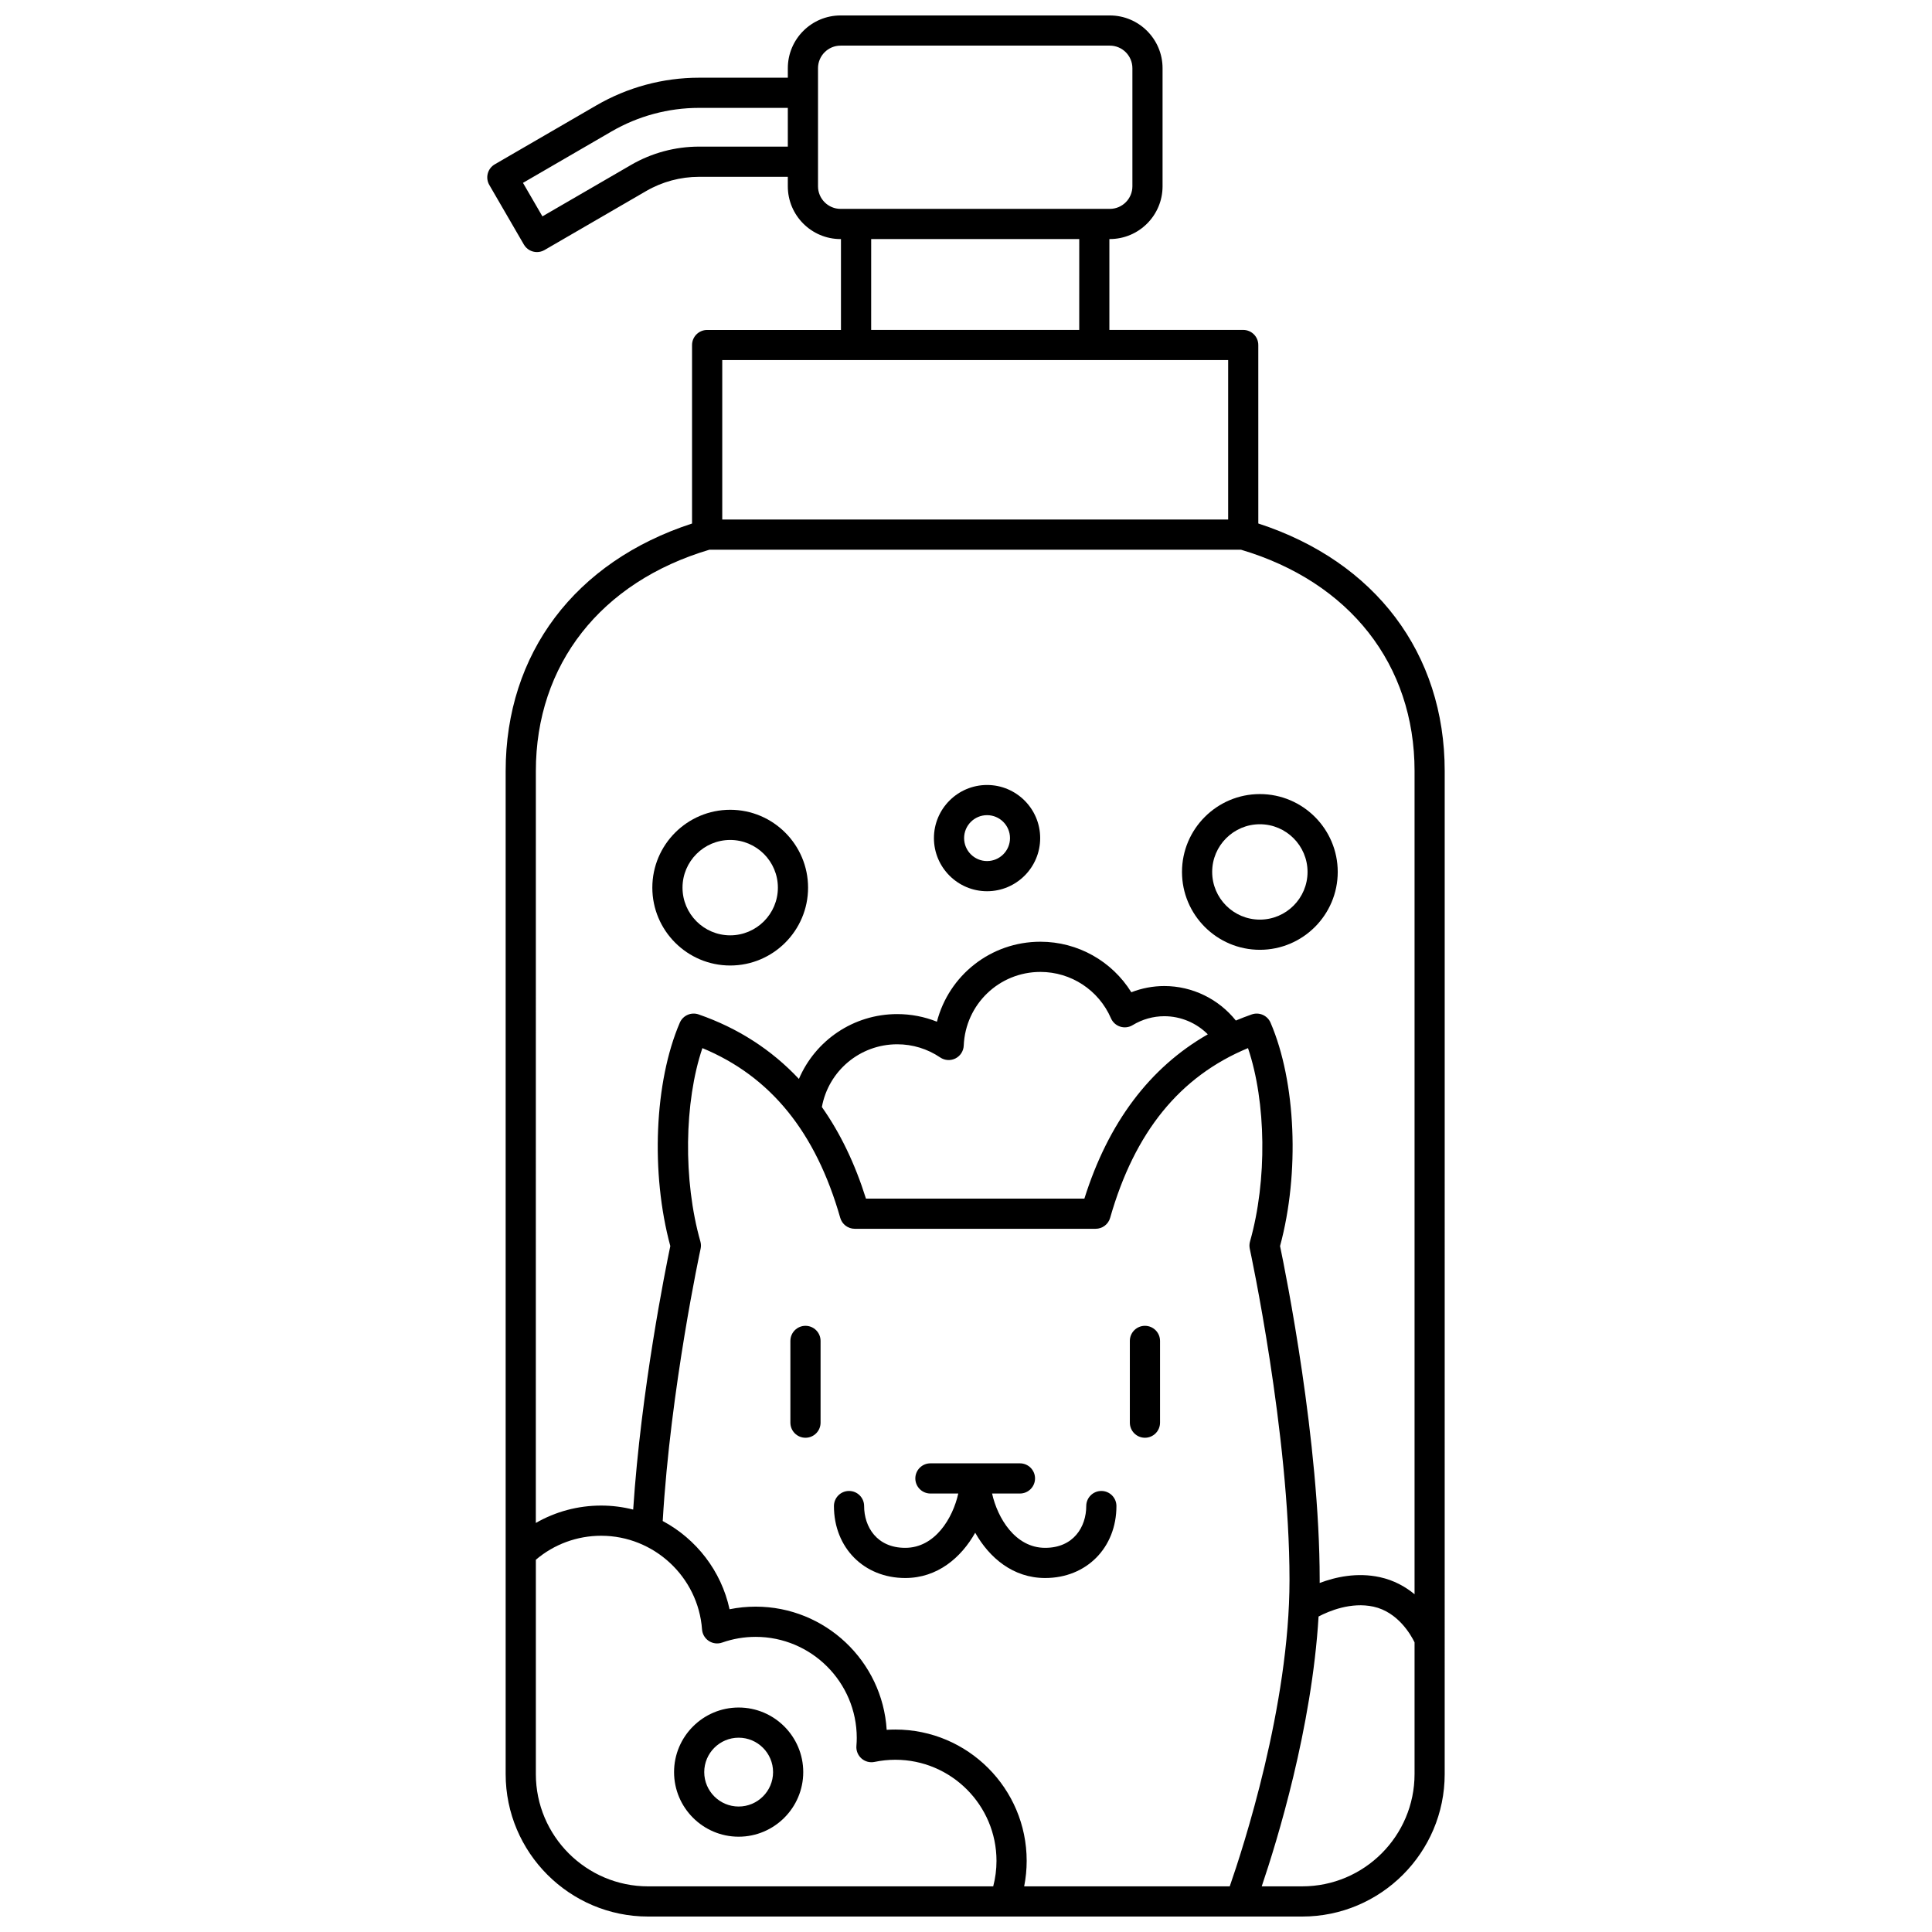 <?xml version="1.0" encoding="UTF-8"?>
<!-- Uploaded to: SVG Repo, www.svgrepo.com, Generator: SVG Repo Mixer Tools -->
<svg width="800px" height="800px" version="1.1" viewBox="144 144 512 512" xmlns="http://www.w3.org/2000/svg">
 <defs>
  <clipPath id="a">
   <path d="m273 148.09h254v503.81h-254z"/>
  </clipPath>
 </defs>
 <g clip-path="url(#a)">
  <path d="m438.11 207.35c7.711 0 13.98-6.273 13.98-13.98v-31.297c0-7.707-6.273-13.98-13.98-13.98h-71.348c-7.711 0-13.98 6.273-13.98 13.98v2.519h-23.523c-9.539 0-18.941 2.531-27.191 7.32l-26.949 15.637c-0.918 0.531-1.586 1.406-1.855 2.434-0.273 1.023-0.125 2.117 0.406 3.031l9.164 15.797c0.742 1.277 2.082 1.992 3.461 1.992 0.684 0 1.371-0.176 2.004-0.539l26.945-15.637c4.254-2.469 9.098-3.769 14.012-3.769h23.523v2.519c0 7.711 6.273 13.98 13.98 13.98h0.105v24.086h-35.465c-2.207 0-4 1.789-4 4v47.297c-31 10.082-49.395 34.414-49.395 65.613v265.79c0 20.82 16.941 37.762 37.762 37.762h173.33c20.82 0 37.762-16.941 37.762-37.762l0.004-265.8c0-31.199-18.398-55.531-49.395-65.613l-0.004-47.297c0-2.207-1.789-4-4-4h-35.465v-24.086zm-108.85-24.496c-6.32 0-12.555 1.676-18.023 4.852l-23.492 13.633-5.152-8.879 23.488-13.633c7.031-4.082 15.047-6.238 23.176-6.238h23.523v10.266zm31.52 10.516v-31.297c0-3.297 2.684-5.984 5.984-5.984h71.348c3.301 0 5.984 2.684 5.984 5.984v31.297c0 3.301-2.684 5.984-5.984 5.984h-71.348c-3.301 0-5.984-2.684-5.984-5.984zm-74.773 420.77v-56.793c4.84-4.109 10.926-6.356 17.32-6.356 13.969 0 25.707 10.906 26.719 24.824 0.09 1.242 0.754 2.371 1.797 3.055s2.344 0.844 3.519 0.43c2.859-1.004 5.852-1.516 8.887-1.516 14.777 0 26.801 12.023 26.801 26.801 0 0.633-0.027 1.309-0.094 2.117-0.098 1.254 0.402 2.481 1.348 3.312 0.945 0.832 2.227 1.168 3.457 0.91 1.812-0.379 3.668-0.57 5.519-0.57 14.777 0 26.801 12.023 26.801 26.801 0 2.301-0.301 4.559-0.871 6.754l-91.438-0.004c-16.414 0-29.766-13.352-29.766-29.766zm43.598-141.14c-4.594-16.184-4.289-36.98 0.535-51.238 18.074 7.496 30.047 22.25 36.531 44.977 0.488 1.719 2.059 2.902 3.844 2.902h63.84c1.785 0 3.356-1.184 3.844-2.902 6.484-22.723 18.453-37.477 36.531-44.977 4.824 14.254 5.129 35.055 0.535 51.238-0.18 0.633-0.199 1.301-0.062 1.941 0.105 0.484 10.527 48.832 10.527 87.793 0 33.309-12.32 71.07-15.836 81.164h-54.48c0.438-2.215 0.664-4.469 0.664-6.754 0-19.188-15.609-34.797-34.797-34.797-0.77 0-1.535 0.023-2.305 0.074-1.117-18.188-16.266-32.645-34.73-32.645-2.332 0-4.641 0.23-6.91 0.691-2.188-10.156-8.836-18.637-17.711-23.383 2.051-35.117 9.957-71.77 10.039-72.145 0.145-0.641 0.121-1.309-0.059-1.941zm32.199-35.629c1.75-9.57 10.086-16.625 19.969-16.625 4.082 0 8.02 1.207 11.387 3.488 1.203 0.816 2.75 0.914 4.043 0.262 1.297-0.652 2.137-1.957 2.195-3.406 0.453-10.945 9.383-19.52 20.324-19.52 8.121 0 15.457 4.82 18.691 12.281 0.461 1.062 1.355 1.871 2.457 2.219 1.098 0.352 2.301 0.207 3.285-0.395 2.551-1.547 5.453-2.367 8.402-2.367 4.367 0 8.508 1.773 11.523 4.801-15.398 8.812-26.367 23.395-32.707 43.531h-57.887c-2.914-9.273-6.816-17.371-11.684-24.27zm127.3 206.53h-10.734c4.066-11.996 13.285-41.926 15.062-71.508 2.746-1.441 8.594-3.914 14.547-2.613 6.527 1.426 9.957 7.543 10.891 9.461v34.891c0 16.418-13.352 29.77-29.766 29.77zm29.766-295.56v218.15c-2.41-1.992-5.441-3.707-9.184-4.523-6.066-1.328-11.809-0.035-15.961 1.535 0-0.258 0.004-0.512 0.004-0.77 0-36.727-9.012-81.383-10.504-88.516 5.234-19.332 4.231-43.523-2.516-59.191-0.828-1.926-3.008-2.883-4.984-2.195-1.438 0.5-2.84 1.043-4.215 1.621-4.562-5.707-11.535-9.141-18.949-9.141-3 0-5.965 0.562-8.75 1.648-5.129-8.246-14.191-13.391-24.09-13.391-13.184 0-24.262 8.926-27.43 21.195-3.32-1.332-6.879-2.019-10.52-2.019-11.617 0-21.707 6.992-26.051 17.184-7.273-7.742-16.137-13.473-26.582-17.098-1.973-0.688-4.156 0.27-4.984 2.195-6.742 15.668-7.75 39.855-2.516 59.191-1.246 5.957-7.746 38.113-9.84 69.836-2.723-0.691-5.562-1.062-8.48-1.062-6.16 0-12.098 1.605-17.32 4.609l0.008-199.26c0-28.223 17.184-50.113 45.996-58.66h140.87c28.812 8.547 46 30.434 46 58.66zm-49.398-66.66h-134.07v-42.254h134.07zm-39.465-50.25h-55.141l0.004-24.086h55.141z"/>
 </g>
 <path d="m383.9 562.19c8.52 0 14.801-5.379 18.539-12 3.738 6.621 10.02 12 18.539 12 10.941 0 18.887-8.02 18.887-19.07 0-2.207-1.789-4-4-4-2.207 0-4 1.789-4 4 0 5.512-3.367 11.074-10.891 11.074-7.93 0-12.621-7.906-14.062-14.395h7.383c2.207 0 4-1.789 4-4 0-2.207-1.789-4-4-4h-23.723c-2.207 0-4 1.789-4 4 0 2.207 1.789 4 4 4h7.383c-1.441 6.488-6.133 14.395-14.062 14.395-7.523 0-10.891-5.562-10.891-11.074 0-2.207-1.789-4-4-4-2.207 0-4 1.789-4 4 0.012 11.051 7.957 19.07 18.898 19.07z"/>
 <path d="m357.46 525.02c2.207 0 4-1.789 4-4v-21.664c0-2.207-1.789-4-4-4-2.207 0-4 1.789-4 4v21.664c0 2.211 1.793 4 4 4z"/>
 <path d="m447.42 525.02c2.207 0 4-1.789 4-4v-21.664c0-2.207-1.789-4-4-4-2.207 0-4 1.789-4 4v21.664c0.004 2.211 1.793 4 4 4z"/>
 <path d="m457.24 375.07c0 11.379 9.258 20.637 20.637 20.637s20.637-9.258 20.637-20.637c0-11.379-9.258-20.633-20.637-20.633s-20.637 9.258-20.637 20.633zm33.273 0c0 6.969-5.668 12.637-12.637 12.637s-12.637-5.668-12.637-12.637 5.668-12.637 12.637-12.637c6.965 0 12.637 5.672 12.637 12.637z"/>
 <path d="m337.51 358.6c-11.379 0-20.637 9.258-20.637 20.633 0 11.379 9.258 20.637 20.637 20.637 11.379 0 20.637-9.258 20.637-20.637-0.004-11.379-9.258-20.633-20.637-20.633zm0 33.273c-6.969 0-12.637-5.668-12.637-12.637s5.668-12.637 12.637-12.637 12.637 5.668 12.637 12.637c0 6.965-5.672 12.637-12.637 12.637z"/>
 <path d="m339.75 596.51c-9.438 0-17.117 7.68-17.117 17.117s7.68 17.117 17.117 17.117 17.117-7.68 17.117-17.117c0-9.441-7.68-17.117-17.117-17.117zm0 26.238c-5.027 0-9.121-4.09-9.121-9.121 0-5.027 4.09-9.121 9.121-9.121 5.027 0 9.121 4.09 9.121 9.121 0 5.027-4.09 9.121-9.121 9.121z"/>
 <path d="m405.58 352.03c-7.762 0-14.078 6.316-14.078 14.078s6.316 14.078 14.078 14.078c7.766 0 14.078-6.316 14.078-14.078s-6.316-14.078-14.078-14.078zm0 20.16c-3.352 0-6.082-2.727-6.082-6.082s2.727-6.082 6.082-6.082 6.082 2.727 6.082 6.082-2.727 6.082-6.082 6.082z"/>
</svg>